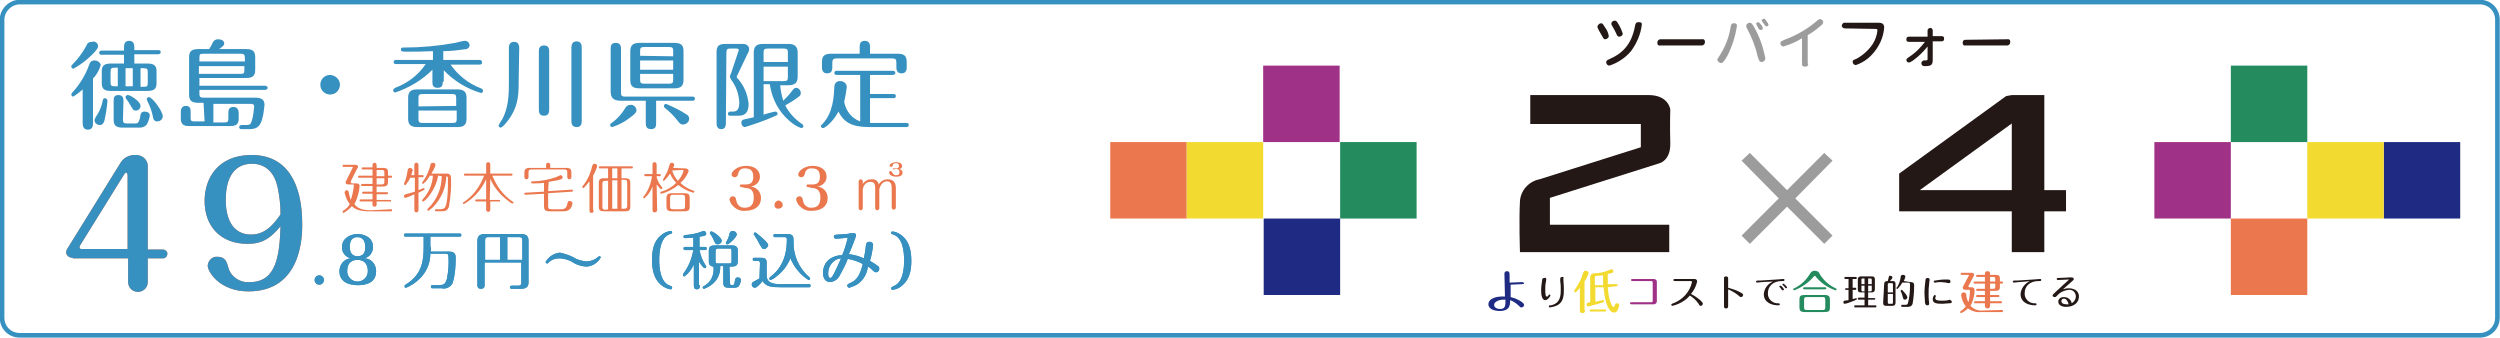 <?xml version="1.0" encoding="UTF-8"?>
<!-- Generator: Adobe Illustrator 27.5.0, SVG Export Plug-In . SVG Version: 6.00 Build 0)  -->
<svg xmlns="http://www.w3.org/2000/svg" xmlns:xlink="http://www.w3.org/1999/xlink" version="1.1" id="レイヤー_1" x="0px" y="0px" viewBox="0 0 483.9 65.4" style="enable-background:new 0 0 483.9 65.4;" xml:space="preserve">
<style type="text/css">
	.st0{fill:none;stroke:#3690C0;stroke-width:0.898;stroke-miterlimit:10;}
	.st1{fill:#231815;}
	.st2{fill:#EA774E;}
	.st3{fill:#F2DA30;}
	.st4{fill:#238B5D;}
	.st5{fill:#1F2B83;}
	.st6{fill:#9F3287;}
	.st7{fill:#9C9C9D;}
	.st8{fill:#3690C0;}
</style>
<g id="レイヤー_2_00000019640578993185254780000010342934080937212835_">
	<g id="レイヤー_1-2">
		<g>
			<path class="st0" d="M3.8,0.4h476.2c1.9,0,3.4,1.5,3.4,3.4v57.7c0,1.9-1.5,3.4-3.4,3.4H3.8c-1.9,0-3.4-1.5-3.4-3.4V3.8     C0.4,2,2,0.4,3.8,0.4z"></path>
			<g>
				<g>
					<path class="st1" d="M296.2,18.4V24h21.4v4.5L298,34.7c-2.1,0.4-3.7,2.2-3.8,4.3c-0.2,3.7,0,9.8,0,9.8h28.9v-5.3H300v-5.2       l21.2-6.7c0,0,2.2-0.5,2.1-3.9s0-6.5,0-6.5s-0.3-2.8-4.2-2.8H296.2z"></path>
					<path class="st1" d="M399.9,36.8h-4.2V18.4h-6.3l-1.1,0.2l-20.7,15v7.3h21.8v7.9h6.3v-7.9h4.2V36.8z M371.6,36.8l17.8-12.9       v12.9H371.6z"></path>
					<g>
						<rect x="214.9" y="27.5" class="st2" width="14.8" height="14.8"></rect>
						<rect x="229.7" y="27.5" class="st3" width="14.8" height="14.8"></rect>
						<rect x="259.4" y="27.5" class="st4" width="14.8" height="14.8"></rect>
						<rect x="244.6" y="42.3" class="st5" width="14.8" height="14.8"></rect>
						<rect x="244.5" y="12.7" class="st6" width="14.8" height="14.8"></rect>
					</g>
					<g>
						<rect x="461.4" y="27.5" class="st5" width="14.8" height="14.8"></rect>
						<rect x="446.6" y="27.5" class="st3" width="14.8" height="14.8"></rect>
						<rect x="417" y="27.5" class="st6" width="14.8" height="14.8"></rect>
						<rect x="431.8" y="42.3" class="st2" width="14.8" height="14.8"></rect>
						<rect x="431.8" y="12.7" class="st4" width="14.8" height="14.8"></rect>
					</g>
					<g>
						<path class="st1" d="M309.9,4.5c0.3,0,0.4,0.2,0.7,0.7c0.4,0.5,0.7,1.1,0.8,1.8c0,0.3-0.4,0.6-0.7,0.6s-0.3-0.1-0.7-0.8        c-0.2-0.4-0.5-0.8-0.7-1.3c-0.1-0.1-0.1-0.3-0.1-0.4C309.3,4.8,309.6,4.5,309.9,4.5z M317.8,4.7c-0.2,1.9-1,3.7-2.1,5.2        c-1.1,1.3-2.6,2.3-4.2,2.8c-0.3,0-0.6-0.3-0.6-0.6c0,0,0,0,0,0c0-0.4,0.1-0.4,0.9-0.8c3.7-1.6,4.4-4.8,4.7-6.4        c0.1-0.4,0.2-0.6,0.6-0.6S317.8,4.3,317.8,4.7z M312.6,4c0.3,0,0.4,0.2,0.8,0.9c0.3,0.5,0.5,1,0.7,1.6c0,0.4-0.4,0.6-0.7,0.6        s-0.4-0.2-0.6-0.7c-0.2-0.4-0.5-1-0.7-1.3c-0.1-0.2-0.2-0.3-0.2-0.5C311.9,4.2,312.2,4,312.6,4z"></path>
						<path class="st1" d="M329.4,7.6c0.3-0.1,0.6,0.1,0.6,0.4c0,0.1,0,0.1,0,0.2c0,0.3-0.2,0.5-0.5,0.6c0,0-0.1,0-0.1,0h-8        c-0.3,0.1-0.6-0.1-0.6-0.4c0-0.1,0-0.1,0-0.2c0-0.3,0.2-0.5,0.5-0.6c0.1,0,0.1,0,0.2,0L329.4,7.6z"></path>
						<path class="st7" d="M336.2,5c-0.3,2-0.9,3.9-1.8,5.7c-0.7,1.3-1,1.5-1.3,1.5c-0.3,0-0.6-0.3-0.7-0.6c0-0.2,0.1-0.3,0.3-0.6        c1.2-1.8,2-3.8,2.3-5.9c0.1-0.4,0.2-0.6,0.6-0.6S336.2,4.6,336.2,5z M339.5,5.2c1.1,1.9,1.8,4,2.2,6.1c0,0.4-0.3,0.6-0.6,0.7        c0,0-0.1,0-0.1,0c-0.5,0-0.5-0.3-0.8-1.1c-0.4-1.9-1.2-3.8-2.1-5.5C338,5.3,338,5.1,338,5c0-0.3,0.3-0.6,0.7-0.6        C339,4.4,339.2,4.7,339.5,5.2L339.5,5.2z M340.3,4.3c0.2,0,0.2,0.1,0.5,0.4s0.4,0.6,0.4,0.8c0,0.2-0.2,0.3-0.4,0.3        c-0.2,0-0.2,0-0.5-0.4L340,4.8c0-0.1-0.1-0.1-0.1-0.2C340,4.4,340.1,4.3,340.3,4.3L340.3,4.3z M341.4,3.6        c0.2,0,0.4,0.3,0.6,0.6s0.3,0.4,0.3,0.6s-0.2,0.3-0.4,0.3s-0.2-0.1-0.5-0.5c0-0.1-0.2-0.3-0.3-0.4c0-0.1-0.1-0.1-0.1-0.2        C341,3.8,341.2,3.7,341.4,3.6L341.4,3.6z"></path>
						<path class="st7" d="M350,12.3c0,0.2,0,0.6-0.6,0.6s-0.6-0.3-0.6-0.6V7.4c-1.1,0.7-2.3,1.2-3.6,1.6c-0.3,0-0.6-0.3-0.6-0.6        c0-0.4,0.2-0.4,0.8-0.7c2.2-0.8,4.3-2,6.1-3.5c0.4-0.4,0.6-0.5,0.8-0.5c0.3,0,0.6,0.3,0.6,0.6c0,0.2-0.1,0.4-0.5,0.7        c-0.8,0.7-1.6,1.3-2.5,1.8V12.3z"></path>
						<path class="st1" d="M357.1,5.5c-0.3,0-0.5-0.2-0.6-0.4c0,0,0-0.1,0-0.1c0-0.3,0.2-0.5,0.4-0.6c0.1,0,0.1,0,0.2,0h6.5        c0.5,0,1.1,0.1,1.1,0.9c-0.1,1.9-1,3.8-2.3,5.2c-0.9,1-2,1.7-3.2,2.1c-0.3,0-0.6-0.3-0.6-0.6c0-0.3,0.1-0.4,0.7-0.6        c1.3-0.7,2.4-1.7,3.2-2.9c0.5-0.8,0.8-1.7,0.9-2.6c0-0.3-0.2-0.3-0.4-0.3L357.1,5.5z"></path>
						<path class="st1" d="M369.5,8.1c-0.3,0-0.5-0.1-0.5-0.4c0,0,0-0.1,0-0.1c0-0.4,0.2-0.5,0.5-0.5h3.6V5.8        c0.1-0.3,0.4-0.4,0.6-0.4c0.2,0,0.3,0.2,0.4,0.4V7h1.7c0.3,0,0.5,0.1,0.5,0.4c0,0,0,0.1,0,0.1c0,0.4-0.2,0.5-0.5,0.5h-1.7v3.5        c0,1-0.2,1.3-1.5,1.3c-0.2,0-0.7,0-0.7-0.6c0-0.2,0.2-0.4,0.4-0.5c0,0,0,0,0.1,0c0.6,0,0.7,0,0.7-0.3V9        c-0.8,1-1.7,1.9-2.8,2.7c-0.5,0.3-0.6,0.4-0.8,0.4c-0.3,0-0.5-0.2-0.5-0.5c0-0.2,0.1-0.3,1-0.9c1-0.7,1.8-1.6,2.6-2.6        L369.5,8.1z"></path>
						<path class="st1" d="M388.5,7.6c0.3-0.1,0.6,0.1,0.6,0.4c0,0,0,0.1,0,0.2c0,0.3-0.2,0.5-0.5,0.6c0,0-0.1,0-0.1,0h-8        c-0.3,0.1-0.6-0.1-0.6-0.4c0,0,0-0.1,0-0.1c0-0.6,0.4-0.6,0.6-0.6L388.5,7.6z"></path>
					</g>
					<polygon class="st7" points="354.7,31.1 353.1,29.6 345.9,36.8 338.7,29.6 337.1,31.1 344.3,38.4 337.1,45.6 338.7,47.2        345.9,40 353.1,47.2 354.7,45.6 347.5,38.4      "></polygon>
				</g>
				<g>
					<path class="st5" d="M294.7,54.6c0.1,0,0.2,0.1,0.3,0.2c0,0,0,0,0,0c0,0.2-0.2,0.2-0.4,0.2l-2.2,0.1c0,0.4,0,2.1,0,2.4       c0.8,0.2,1.5,0.5,2.1,0.9c0.5,0.4,0.5,0.5,0.5,0.6c0,0.3-0.2,0.5-0.5,0.5c-0.2,0-0.2,0-0.5-0.3c-0.5-0.5-1.1-0.9-1.7-1.1       c0,0.3,0,0.7-0.1,1c-0.2,1-1.4,1.1-1.9,1.1c-0.9,0-2.2-0.3-2.2-1.3c0-1.2,1.7-1.6,3.2-1.5c0-0.7-0.1-3.7-0.1-4.3       c0-0.3,0-0.6,0.5-0.6s0.5,0.3,0.5,1s0,0.7,0,1.2C292.7,54.7,294.4,54.6,294.7,54.6z M291,58c-1,0-1.8,0.5-1.8,1       s0.5,0.8,1.2,0.8c1,0,1-0.7,1-1.8H291z"></path>
					<path class="st1" d="M299.3,54.1c0,0-0.1,0.5-0.1,0.6c-0.1,0.4-0.1,0.9-0.1,1.3c0,0.4,0,0.8,0.1,1.2c0,0.1,0.1,0.2,0.2,0.2       s0.2,0,0.3-0.2s0.2-0.2,0.2-0.2c0.1,0,0.2,0.1,0.2,0.2c0,0.1-0.5,0.9-1,0.9c-0.7,0-0.8-1.2-0.8-1.9c0-0.7,0.1-1.3,0.2-2       c0-0.3,0.2-0.4,0.4-0.4C299.1,53.7,299.3,53.8,299.3,54.1C299.3,54,299.3,54,299.3,54.1z M302.6,54c0,0.6,0.1,1,0.1,1.9       c0,1.1,0,2.4-1.1,3.1c-0.5,0.3-1,0.4-1.6,0.5c-0.1,0-0.2,0-0.2-0.2s0.1-0.2,0.4-0.2c1.8-0.4,1.9-1.8,1.9-3c0-0.7,0-1.1-0.1-1.6       c0-0.1,0-0.4,0-0.5s0-0.4,0.4-0.4S302.6,53.8,302.6,54z"></path>
					<path class="st3" d="M306.8,60c0,0.2,0,0.6-0.5,0.6s-0.5-0.4-0.5-0.6v-4.3c-0.2,0.2-0.7,0.9-0.9,0.9c-0.1,0-0.2-0.1-0.2-0.2       c0-0.1,0-0.1,0.1-0.3c0.7-1,1.3-2.1,1.6-3.2c0.1-0.3,0.2-0.5,0.5-0.5c0.3,0,0.6,0.2,0.6,0.5c-0.2,0.6-0.5,1.1-0.8,1.6V60z        M311.2,55.6c0.2,2.9,0.9,3.8,1.1,3.8s0.2-0.2,0.3-0.4s0.1-0.3,0.4-0.3c0.2,0,0.4,0.1,0.4,0.3c0,0.3-0.1,0.5-0.2,0.8       c-0.2,0.6-0.5,0.7-0.8,0.7c-1,0-1.8-2-2-4.9h-1.6v2.8c0.1,0,0.6-0.1,0.9-0.2c0.1,0,0.5-0.1,0.6-0.1c0.1,0,0.2,0.1,0.2,0.2       c0,0,0,0,0,0c0,0.2-0.1,0.2-0.8,0.4c-0.4,0.1-2.1,0.6-2.3,0.6c-0.2,0-0.3-0.2-0.3-0.4c0,0,0,0,0,0c0-0.3,0.2-0.3,0.7-0.4v-4.8       c0-0.5,0.2-0.7,0.7-0.8c1,0,2-0.2,2.9-0.6c0.2-0.1,0.3-0.1,0.5-0.2c0.2,0,0.4,0.2,0.4,0.4c0,0.2-0.1,0.4-1.1,0.5v1.3       c0,0.2,0,0.6,0,0.7h1.7c0.1,0,0.2,0,0.2,0.2s-0.2,0.2-0.2,0.2L311.2,55.6z M310.7,59.9c0.1,0,0.2,0,0.2,0.2s-0.2,0.2-0.2,0.2       h-2.8c-0.1,0-0.2,0-0.2-0.2s0.2-0.2,0.2-0.2L310.7,59.9z M308.7,55.2h1.6c0-0.1,0-0.2,0-0.4c0-0.8,0-1,0-1.5       c-0.2,0-1.3,0.1-1.4,0.1s-0.2,0.2-0.2,0.3L308.7,55.2z"></path>
					<path class="st6" d="M320.1,54c0.3,0,0.6,0.2,0.6,0.5c0,0,0,0,0,0.1v3.7c0,0.3-0.2,0.6-0.6,0.6c0,0,0,0-0.1,0h-4.2       c-0.1,0-0.3,0-0.3-0.2s0.2-0.2,0.3-0.2h3.8c0.2,0,0.3-0.1,0.3-0.3c0,0,0,0,0,0v-3.5c0-0.2-0.1-0.3-0.3-0.3c0,0,0,0,0,0H316       c-0.1,0-0.3,0-0.3-0.2s0.2-0.2,0.3-0.2L320.1,54z"></path>
					<path class="st1" d="M324.2,54.4c-0.1,0-0.3,0-0.3-0.2s0.2-0.2,0.3-0.2h3.8c0.3,0,0.5,0.2,0.5,0.5c0,0,0,0,0,0       c-0.2,0.9-0.6,1.7-1.2,2.4c0.6,0.3,1.2,0.7,1.8,1.2c0.4,0.4,0.5,0.5,0.5,0.7c0,0.2-0.2,0.4-0.4,0.4c-0.2,0-0.2,0-0.5-0.5       c-0.4-0.6-1-1.1-1.6-1.5c-0.6,0.7-1.3,1.2-2.2,1.6c-0.4,0.2-0.8,0.3-1.2,0.4c-0.1,0-0.2-0.1-0.2-0.2c0-0.1,0-0.2,0.4-0.3       c1.8-0.7,3.2-2.2,3.6-4.1c0-0.1-0.1-0.2-0.2-0.2c0,0,0,0,0,0L324.2,54.4z"></path>
					<path class="st1" d="M334.5,59.2c0,0.2,0,0.5-0.4,0.5s-0.4-0.3-0.4-0.4v-5.4c0-0.2,0-0.4,0.4-0.4s0.4,0.3,0.4,0.4v1.8       c0.7,0.2,1.4,0.4,2,0.7c0.8,0.4,0.9,0.5,0.9,0.7c0,0.2-0.2,0.4-0.4,0.4c-0.2,0-0.3-0.1-0.5-0.3c-0.6-0.5-1.3-0.9-2-1.2       L334.5,59.2z"></path>
					<path class="st1" d="M341.1,54.6l-1,0.1c-0.1,0-0.2-0.1-0.2-0.2l0,0c0-0.2,0.1-0.2,0.9-0.2l3.1-0.2l1.3-0.1       c0.1,0,0.2,0,0.2,0.2s-0.1,0.2-0.5,0.2c-1.8,0-2.7,1.1-2.7,2.3c-0.1,1,0.7,1.9,1.7,2c0.1,0,0.2,0,0.3,0c0.1,0,0.3,0,0.3,0.2       s-0.2,0.2-0.3,0.2c-1.2,0-2.8-0.5-2.8-2.2c0.1-1.1,0.8-2,1.8-2.4C342.7,54.5,341.2,54.6,341.1,54.6z M345.3,56       c0,0.1-0.1,0.2-0.2,0.2c-0.1,0-0.1,0-0.3-0.2c-0.1-0.2-0.2-0.3-0.3-0.4c0,0-0.1-0.1-0.1-0.1c0-0.1,0.1-0.2,0.2-0.2       c0,0,0,0,0.1,0C344.8,55.3,345.3,55.9,345.3,56z M345.9,55.6c0,0.1-0.1,0.2-0.2,0.2c0,0,0,0,0,0c-0.1,0-0.1,0-0.3-0.3       c-0.1-0.1-0.2-0.2-0.3-0.3c0,0-0.1-0.1-0.1-0.1c0-0.1,0.1-0.2,0.2-0.2c0,0,0,0,0,0C345.4,55,345.9,55.5,345.9,55.6L345.9,55.6z       "></path>
					<path class="st4" d="M352.2,53c0.7,1.2,1.8,2.2,3.1,2.8c0,0,0.2,0.1,0.2,0.2c0,0.1-0.1,0.2-0.2,0.2c0,0,0,0,0,0       c-1.5-0.5-2.8-1.4-3.8-2.6c-0.1-0.1-0.1-0.2-0.2-0.2s-0.1,0-0.2,0.1c-1,1.2-2.3,2.1-3.8,2.7c-0.1,0-0.2-0.1-0.2-0.2       c0-0.1,0.1-0.2,0.2-0.2c1.3-0.6,2.4-1.7,3.1-2.9c0.2-0.3,0.5-0.5,0.8-0.5C351.7,52.4,352.1,52.6,352.2,53z M354.2,59.5       c0,0.7-0.2,0.9-1,0.9h-3.9c-0.8,0-1-0.3-1-0.9v-1.5c0-0.7,0.2-0.9,1-0.9h3.9c0.8,0,1,0.3,1,0.9V59.5z M353.2,55.6       c0.1,0,0.3,0,0.3,0.2s-0.2,0.2-0.3,0.2h-3.9c-0.1,0-0.3,0-0.3-0.2s0.2-0.2,0.3-0.2H353.2z M353.3,58c0-0.4-0.1-0.5-0.5-0.5       h-3.1c-0.4,0-0.5,0.1-0.5,0.5v1.5c0,0.4,0.1,0.5,0.5,0.5h3.1c0.4,0,0.5-0.1,0.5-0.5V58z"></path>
					<path class="st1" d="M358.6,55.7h0.5c0.1,0,0.2,0,0.2,0.2s-0.1,0.2-0.2,0.2h-0.5v1.8c0.2-0.1,0.5-0.1,0.7-0.2       c0.1,0,0.1,0.1,0.1,0.2c0,0.1-0.1,0.1-0.5,0.3c-0.6,0.2-1.2,0.5-1.8,0.6c-0.2,0-0.3-0.1-0.3-0.3c0-0.1,0.1-0.3,0.2-0.3       c0.1,0,0.6-0.1,0.8-0.1v-2h-0.5c-0.1,0-0.2-0.1-0.2-0.1c0,0,0,0,0,0c0-0.1,0.1-0.2,0.2-0.2h0.5V54h-0.6c-0.1,0-0.2,0-0.2-0.2       s0.1-0.2,0.2-0.2h2c0.1,0,0.2,0,0.2,0.2s-0.1,0.2-0.2,0.2h-0.6L358.6,55.7z M361.6,57.7h1.2c0.1,0,0.2,0.1,0.2,0.1c0,0,0,0,0,0       c0,0.1-0.1,0.2-0.2,0.2h-1.2v1.1h1.4c0.1,0,0.2,0,0.2,0.2s-0.1,0.2-0.2,0.2h-3.9c-0.1,0-0.2,0-0.2-0.2s0.1-0.2,0.2-0.2h1.8V58       h-1.1c-0.1,0-0.2,0-0.2-0.2c0-0.1,0.1-0.2,0.2-0.2c0,0,0,0,0,0h1.1v-1h-0.7c-0.5,0-0.6-0.2-0.6-0.6v-1.9c0-0.4,0.2-0.6,0.6-0.6       h2.1c0.5,0,0.6,0.2,0.6,0.6v1.9c0,0.4-0.2,0.6-0.6,0.6h-0.7L361.6,57.7z M360.9,53.9h-0.3c-0.3,0-0.3,0.1-0.3,0.3V55h0.6       L360.9,53.9z M360.9,55.3h-0.6v0.8c0,0.2,0,0.3,0.3,0.3h0.3L360.9,55.3z M361.6,55h0.7v-0.8c0-0.2,0-0.3-0.3-0.3h-0.4L361.6,55       z M361.6,56.4h0.4c0.3,0,0.3-0.1,0.3-0.3v-0.8h-0.7L361.6,56.4z"></path>
					<path class="st1" d="M364.7,55c0-0.5,0.3-0.6,0.7-0.6c0-0.1,0.2-0.7,0.2-0.8c0-0.2,0.2-0.3,0.3-0.2c0.2,0,0.4,0.1,0.4,0.3       s-0.3,0.5-0.5,0.7h0.5c0.4,0,0.6,0.1,0.6,0.6v3.6c0,0.4-0.2,0.6-0.6,0.6h-1.1c-0.5,0-0.7-0.1-0.7-0.6L364.7,55z M365.4,56.6h1       v-1.5c0-0.2,0-0.3-0.3-0.3h-0.4c-0.3,0-0.3,0.1-0.3,0.3L365.4,56.6z M366.4,56.9h-1v1.6c0,0.3,0.1,0.3,0.3,0.3h0.4       c0.3,0,0.3,0,0.3-0.3L366.4,56.9z M369.8,54.6c0.7,0,0.7,0.4,0.7,0.7c0,1.2-0.1,2.4-0.3,3.5c-0.2,0.6-0.7,0.6-1.1,0.6h-0.9       c-0.1,0-0.2,0-0.2-0.2s0.1-0.2,0.2-0.2h0.5c0.3,0,0.5,0,0.6-0.3c0.3-1.1,0.4-2.3,0.4-3.4c0-0.4,0-0.6-0.3-0.6h-1.2       c-0.2,0.4-0.5,0.8-0.8,1.1c0,0.1-0.1,0.1-0.2,0.1c-0.1,0-0.2-0.1-0.1-0.2c0-0.1,0-0.1,0.1-0.1c0.4-0.6,0.6-1.3,0.7-2       c0-0.2,0.1-0.4,0.4-0.4s0.5,0.1,0.5,0.4c-0.1,0.3-0.2,0.6-0.3,0.8L369.8,54.6z M368.7,58c-0.3,0-0.3-0.2-0.4-0.5       c-0.1-0.4-0.2-0.8-0.4-1.1c0,0,0-0.1,0-0.1c0-0.1,0.1-0.2,0.2-0.2c0.1,0,0.4,0.4,0.5,0.5c0.3,0.3,0.5,0.6,0.6,1       C369.1,57.8,369,58,368.7,58C368.7,58,368.7,58,368.7,58z"></path>
					<path class="st1" d="M372.6,58.6c0-0.5-0.1-1.4-0.1-1.8c0-0.9,0.1-1.8,0.2-2.6c0-0.2,0.1-0.4,0.4-0.4c0.2,0,0.4,0.1,0.4,0.3       c0,0,0,0,0,0c0,0.1-0.1,0.7-0.1,0.8c-0.1,0.7-0.1,1.3-0.1,2c0,0.4,0,1.2,0.1,1.6c0,0.2,0,0.3,0,0.3c0,0.2-0.1,0.3-0.3,0.3       c0,0,0,0,0,0C372.7,59.1,372.7,58.9,372.6,58.6z M377.8,58.4c0,0.3-0.3,0.3-0.5,0.3c-0.4,0-0.9,0.1-1.3,0.1       c-1.2,0-1.9-0.1-1.9-0.9c0-0.3,0.2-0.8,0.4-0.8c0.1,0,0.2,0.1,0.2,0.2c0,0.1,0,0.2-0.1,0.2c0,0.1,0,0.2,0,0.2       c0,0.2,0,0.5,1.2,0.5c0.4,0,0.9,0,1.3-0.1l0.3-0.1C377.7,58.2,377.8,58.3,377.8,58.4z M377.2,54.8c-0.2,0-0.3,0-0.5-0.1       c-0.3,0-0.7-0.1-1-0.1c-0.3,0-0.7,0-1,0.1h-0.2c-0.1,0-0.2-0.1-0.2-0.2c0-0.2,0.1-0.2,0.3-0.2c0.6-0.1,1.2-0.2,1.9-0.2       c0.8,0,1,0,1,0.3C377.6,54.6,377.5,54.8,377.2,54.8C377.3,54.8,377.2,54.8,377.2,54.8z"></path>
					<path class="st2" d="M387.5,60c0.1,0,0.2,0,0.2,0.2s-0.2,0.2-0.2,0.2h-4.1c-0.9,0.1-1.8-0.2-2.5-0.7c-0.4,0.4-0.8,0.7-1.3,0.9       c-0.1,0-0.2-0.1-0.2-0.2c0-0.1,0.1-0.2,0.1-0.2c0.4-0.2,0.7-0.5,1-0.9c-0.5-0.6-0.8-1.4-0.9-2.2c0-0.3,0.2-0.5,0.5-0.5       c0.3,0,0.5,0.2,0.5,0.5c0,0.5,0.2,1,0.4,1.4c0.2-0.7,0.3-1.5,0.3-2.2c0-0.2-0.1-0.2-0.2-0.2h-0.7c-0.4,0-0.5-0.3-0.5-0.4       s0-0.1,0.1-0.3l1-1.9c0-0.1,0.1-0.1,0.1-0.2s-0.1-0.1-0.2-0.1h-1.2c-0.1,0-0.2,0-0.2-0.2s0.2-0.2,0.2-0.2h1.9       c0.3,0,0.5,0.1,0.5,0.4c0,0.1,0,0.1-0.1,0.3l-1,1.9c0,0.1,0,0.1,0,0.1s0.1,0.1,0.2,0.1h0.4c0.4,0,0.6,0.2,0.6,0.6       c0,1-0.3,2.1-0.8,3c0.6,0.6,1.4,1,2.3,0.9L387.5,60z M385.2,57.1h1.6c0.1,0,0.2,0.1,0.2,0.2c0,0,0,0,0,0c0,0.2-0.2,0.2-0.2,0.2       h-1.6v0.8h2.1c0.1,0,0.2,0,0.2,0.2s-0.2,0.2-0.2,0.2h-2.1v0.5c0,0.2-0.1,0.5-0.5,0.5s-0.5-0.3-0.5-0.5v-0.5h-1.9       c-0.1,0-0.2,0-0.2-0.2s0.2-0.2,0.2-0.2h1.9v-0.8h-1.5c-0.1,0-0.2,0-0.2-0.2c0-0.1,0.1-0.2,0.2-0.2c0,0,0,0,0,0h1.5v-0.8h-1.5       c-0.1,0-0.2-0.1-0.2-0.2c0,0,0,0,0,0c0-0.2,0.2-0.2,0.2-0.2h1.5v-1h-2c-0.1,0-0.2,0-0.2-0.2s0.2-0.2,0.2-0.2h2v-0.9h-1.5       c-0.1,0-0.2,0-0.2-0.2s0.2-0.2,0.2-0.2h1.5v-0.2c0-0.2,0-0.5,0.5-0.5s0.5,0.3,0.5,0.5v0.2h1.1c0.6,0,0.8,0.2,0.8,0.7v0.6h0.4       c0.1,0,0.2,0,0.2,0.2s-0.2,0.2-0.2,0.2h-0.4v0.7c0,0.5-0.3,0.7-0.8,0.7h-1.1V57.1z M385.2,54.5h1v-0.5c0-0.3-0.1-0.4-0.4-0.4       h-0.6L385.2,54.5z M385.2,55.9h0.6c0.3,0,0.4-0.1,0.4-0.4v-0.6h-1L385.2,55.9z"></path>
					<path class="st1" d="M390.8,54.6l-1,0.1c-0.1,0-0.2-0.1-0.2-0.2c0,0,0,0,0,0c0-0.2,0.1-0.2,0.9-0.2l3.1-0.2l1.3-0.1       c0.1,0,0.2,0,0.2,0.2s-0.1,0.2-0.5,0.2c-1.8,0-2.7,1.1-2.7,2.3c-0.1,1,0.7,1.9,1.7,2c0.1,0,0.2,0,0.3,0c0.1,0,0.3,0,0.3,0.2       s-0.2,0.2-0.3,0.2c-1.2,0-2.8-0.5-2.8-2.2c0.1-1.1,0.8-2,1.8-2.5C392.4,54.5,390.9,54.6,390.8,54.6z"></path>
					<path class="st1" d="M398.3,54.2c-0.1,0-0.2-0.1-0.2-0.2c0,0,0,0,0,0c0-0.2,0.2-0.2,0.3-0.2c0.9,0,1.9-0.1,2-0.1h0.6       c0.2,0,0.4,0.1,0.4,0.3s-0.1,0.2-0.4,0.5c-0.6,0.5-1.1,1-1.7,1.5c0.3-0.1,0.7-0.2,1.1-0.2c0.8,0,2,0.3,2,1.6c0,1.1-0.9,2-2.5,2       c-0.9,0-1.5-0.4-1.5-1s0.5-0.9,1.1-0.9c0.7,0,1.4,0.5,1.5,1.2c0.5-0.3,0.8-0.8,0.8-1.3c0-0.7-0.5-1.3-1.2-1.3       c-0.1,0-0.1,0-0.2,0c-0.9,0.1-1.7,0.5-2.2,1.1c-0.3,0.3-0.3,0.3-0.5,0.3c-0.2,0-0.4-0.1-0.4-0.3c0,0,0,0,0,0       c0-0.2,0.1-0.2,0.7-0.8s2.1-1.9,2.5-2.3C400.1,54.1,398.6,54.2,398.3,54.2z M399.5,57.8c-0.3,0-0.5,0.2-0.5,0.5       c0,0.6,0.9,0.6,1,0.6c0.1,0,0.2,0,0.4,0C400.2,58.1,399.8,57.8,399.5,57.8z"></path>
				</g>
			</g>
			<g>
				<path class="st8" d="M16,17.3c-0.5,0.5-1.2,1-1.8,1.4c-0.2,0-0.4-0.2-0.4-0.4c0-0.1,0.1-0.3,0.2-0.4c1.4-1.5,2.5-3.3,3.2-5.2      c0.2-0.6,0.4-1,1.1-1c0.6,0,1.1,0.4,1.2,0.9c-0.3,1-0.8,1.9-1.5,2.6v8.7c0,0.3,0,1.2-1,1.2S16,24.1,16,23.8V17.3z M19,8.9      c0,0.5-0.6,1.1-1.3,1.8c-1,1-2.2,1.9-3.5,2.6c-0.2,0-0.4-0.2-0.4-0.4c0,0,0,0,0,0c0-0.2,0-0.2,0.3-0.5c1.1-1.1,2-2.4,2.7-3.7      c0.1-0.4,0.5-0.6,1-0.6C18.4,7.9,18.9,8.3,19,8.9z M20.8,19.5c-0.1,1.3-0.3,2.6-0.6,3.9c-0.1,0.3-0.3,0.8-0.9,0.8      c-0.5,0-1-0.4-1-0.9c0-0.3,0.1-0.4,0.4-0.9c0.6-0.9,1-1.9,1.2-3c0-0.2,0.2-0.4,0.4-0.4c0.2,0,0.4,0.2,0.5,0.4      C20.8,19.4,20.8,19.4,20.8,19.5L20.8,19.5z M26,12.3h2.6c1.4,0,1.7,0.6,1.7,1.5v2.3c0,1-0.4,1.5-1.7,1.5h-7.2      c-1.4,0-1.7-0.6-1.7-1.5v-2.3c0-1,0.4-1.5,1.7-1.5H24v-1.7h-4.3c-0.2,0-0.5,0-0.5-0.4s0.4-0.4,0.5-0.4H24V9.1      c0-0.6,0.2-1.2,1-1.2s1,0.6,1,1.2v0.6h4.6c0.2,0,0.5,0,0.5,0.4s-0.4,0.4-0.5,0.4H26V12.3z M22.8,13.1h-0.6      c-0.6,0-0.8,0.1-0.8,0.8v2c0,0.6,0.1,0.8,0.8,0.8h0.6V13.1z M23.8,23.1c0,0.6,0.1,0.8,0.8,0.8h1.7c0.5,0,0.7-0.6,0.8-1.1      c0.1-0.8,0.2-1.2,0.9-1.2c0.1,0,1,0,1,0.8c-0.1,0.6-0.3,1.2-0.6,1.7c-0.3,0.4-0.8,0.6-1.3,0.6h-3.4c-1.3,0-1.7-0.5-1.7-1.5v-3.7      c0-0.6,0.1-1.1,0.9-1.1s1,0.5,1,1.1L23.8,23.1z M25.7,13.2h-1.4v3.5h1.4L25.7,13.2z M27.2,20.5c0,0.5-0.4,0.9-0.9,0.9      c-0.5,0-0.5-0.1-1.1-1.1c-0.2-0.4-0.5-0.8-0.8-1.2c-0.1-0.1-0.1-0.2-0.1-0.3c0-0.2,0.2-0.4,0.4-0.4      C25.1,18.3,27.2,19.6,27.2,20.5L27.2,20.5z M27.2,16.8h0.6c0.7,0,0.8-0.1,0.8-0.8v-2c0-0.6-0.1-0.8-0.8-0.8h-0.6V16.8z       M31.5,22.5c0,0.6-0.5,1-1.1,1c-0.6,0-0.8-0.6-0.8-0.9c-0.2-1.1-0.6-2.1-1.1-3.1c0-0.1-0.1-0.2-0.1-0.3c0-0.2,0.2-0.4,0.4-0.4      c0,0,0,0,0,0C29.4,18.7,31.5,21.5,31.5,22.5L31.5,22.5z"></path>
				<path class="st8" d="M39.4,19.9h-1c-1.4,0-1.8-0.5-1.8-1.6v-7.2c0-1.1,0.4-1.6,1.8-1.6h2.1c0.2-0.4,0.5-0.8,0.7-1.3      c0.2-0.4,0.6-0.6,1-0.6c0.5,0,1.2,0.2,1.2,0.8c0,0.4-0.3,0.6-1,1.1h5.2c1.2,0,1.8,0.3,1.8,1.6v2.4c0,1.2-0.5,1.6-1.8,1.6h-9v1.5      h12.7c0.2,0,0.5,0.1,0.5,0.4s-0.3,0.4-0.5,0.4H38.6v0.7c0,0.6,0.1,0.8,0.8,0.8h10c1.2,0,1.8,0.4,1.8,1.4c-0.1,1-0.2,1.9-0.5,2.9      C50.2,24.8,49.4,25,48,25h-1.2c-0.2,0-0.5,0-0.5-0.4c0-0.2,0.2-0.4,0.4-0.4c0,0,0,0,0.1,0h0.8c0.7,0,0.9-0.1,1.1-0.7      c0.3-0.9,0.4-1.9,0.5-2.9c0-0.4-0.3-0.5-0.7-0.5h-7.2v3.6h2.1c0.6,0,0.8-0.1,0.8-0.7v-1.2c0-0.6,0.2-1.1,1-1.1s1,0.7,1,1.1V23      c0,1.1-0.6,1.4-1.6,1.4h-8c-0.7,0-1.6-0.1-1.6-1.4v-1.4c0-0.5,0.2-1.1,1-1.1s0.9,0.6,0.9,1.1v1.2c0,0.6,0.1,0.7,0.8,0.7h1.9      L39.4,19.9z M38.6,11.9h8.8v-0.7c0-0.6-0.2-0.8-0.8-0.8h-7.2c-0.7,0-0.8,0.1-0.8,0.8V11.9z M47.3,12.8h-8.8v1.5h8      c0.7,0,0.8-0.1,0.8-0.8V12.8z"></path>
				<path class="st8" d="M65.8,16.4c0,1-0.8,1.9-1.9,1.9c-1,0-1.9-0.8-1.9-1.9c0-1,0.8-1.9,1.9-1.9c0,0,0,0,0,0      C65,14.6,65.8,15.4,65.8,16.4z"></path>
				<path class="st8" d="M85.7,15.8c0,0.5,0,1.2-1,1.2s-1-0.7-1-1.2v-2.3c-2,2-4.5,3.5-7.2,4.4c-0.2,0-0.4-0.2-0.4-0.4c0,0,0,0,0,0      c0-0.2,0.2-0.4,0.4-0.5c2.4-0.9,4.5-2.5,5.9-4.6h-5.7c-0.2,0-0.5,0-0.5-0.4s0.4-0.4,0.5-0.4h7.1V9.9c-2,0.1-3.4,0.1-4.9,0.1      c-1,0-1.3,0-1.3-0.4s0.2-0.4,0.6-0.4c3.3,0,6.6-0.3,9.9-0.9c0.3-0.1,1.6-0.4,1.9-0.4c0.5,0,0.9,0.4,0.9,0.9      c0,0.3-0.3,0.6-0.6,0.7c-1.5,0.2-3,0.4-4.5,0.4v1.7h7c0.2,0,0.5,0.1,0.5,0.4c0,0,0,0,0,0.1c0,0.4-0.3,0.4-0.5,0.4h-5.6      c1.5,2.1,3.5,3.7,5.9,4.6c0.2,0.1,0.4,0.2,0.4,0.5c0,0.2-0.2,0.4-0.4,0.4c-2.7-0.8-5.2-2.3-7.2-4.4V15.8z M90.3,23      c0,1.3-0.7,1.6-1.8,1.6h-7.7c-1.3,0-1.8-0.5-1.8-1.6v-4.1c0-1.3,0.7-1.6,1.8-1.6h7.7c1.3,0,1.8,0.5,1.8,1.6V23z M88.3,20.5v-1.5      c0-0.6-0.1-0.8-0.8-0.8h-5.7c-0.7,0-0.8,0.2-0.8,0.8v1.6L88.3,20.5z M81,21.4V23c0,0.6,0.1,0.8,0.8,0.8h5.8      c0.7,0,0.8-0.2,0.8-0.8v-1.6H81z"></path>
				<path class="st8" d="M100.4,15.3c0,2.6,0,4.8-1.5,7.2c-0.5,0.8-1.6,2.2-2,2.2c-0.2,0-0.4-0.2-0.4-0.4c0.2-0.4,0.4-0.8,0.7-1.2      c1.3-2.3,1.3-5.2,1.3-7.3V9.3c0-0.3,0-1.2,1-1.2s1,0.9,1,1.2L100.4,15.3z M106.3,21.1c0,0.5,0,1.3-1,1.3s-1-0.8-1-1.3V10      c0-0.4,0-1.2,1-1.2s1,0.8,1,1.2V21.1z M110.6,9.3c0-0.3,0-1.3,1-1.3s1,0.9,1,1.3v14c0,0.5,0,1.3-1,1.3s-1-0.9-1-1.3V9.3z"></path>
				<path class="st8" d="M123.2,21.3c0,0.4-0.2,0.7-1.3,1.5c-1,0.8-2.2,1.4-3.4,1.8c-0.2,0-0.4-0.2-0.4-0.4c0,0,0,0,0,0      c0-0.2,0.1-0.3,0.3-0.4c1.1-0.8,2-1.8,2.7-3c0.2-0.3,0.5-0.5,0.9-0.5C122.5,20.2,123.1,20.6,123.2,21.3z M127,19.5v4.3      c0,0.5,0,1.2-1,1.2s-1-0.8-1-1.2v-4.3h-4.8c-1.3,0-2-0.4-2-1.8V9.5c0-0.5,0-1.2,1-1.2s1,0.8,1,1.2v8.3c0,0.7,0.1,0.9,0.8,0.9h13      c0.2,0,0.5,0,0.5,0.4s-0.3,0.4-0.5,0.4H127z M132.3,15.5c0,1.2-0.6,1.6-1.8,1.6h-6.7c-1.4,0-1.8-0.5-1.8-1.6V9.9      c0-1.2,0.6-1.6,1.8-1.6h6.7c1.4,0,1.8,0.5,1.8,1.6V15.5z M130.3,10.9V9.9c0-0.6-0.1-0.8-0.8-0.8h-4.8c-0.7,0-0.8,0.2-0.8,0.8      v0.9L130.3,10.9z M123.9,11.7v1.8h6.4v-1.8L123.9,11.7z M123.9,14.3v1.1c0,0.6,0.1,0.8,0.8,0.8h4.8c0.7,0,0.8-0.2,0.8-0.8v-1.1      L123.9,14.3z M132.8,22.1c0.4,0.2,0.6,0.5,0.6,0.9c0,0.6-0.6,1.1-1.2,1.1c-0.5,0-0.7-0.3-1.1-0.8c-0.7-0.9-1.5-1.7-2.4-2.4      c-0.1-0.1-0.2-0.2-0.2-0.4c0-0.2,0.2-0.4,0.4-0.4c0,0,0,0,0,0C130.3,20.7,131.6,21.3,132.8,22.1L132.8,22.1z"></path>
				<path class="st8" d="M140.5,23.8c0,0.3,0,1.2-0.9,1.2s-0.9-0.9-0.9-1.2V10c0-1.1,0.5-1.5,1.7-1.5h3.4c0.7,0,1.2,0.4,1.2,1      c0,0.3-0.1,0.6-0.3,0.9l-2,4.2c-0.1,0.1-0.1,0.2-0.1,0.3c0,0.1,0.1,0.2,0.1,0.2c1.3,1.4,2,3.1,2.2,5c0,1.3-0.4,2.3-1.9,2.3h-1.6      c-0.2,0-0.5,0-0.5-0.4c0-0.2,0.2-0.4,0.4-0.4c0,0,0,0,0.1,0h0.4c0.6,0,1.3-0.1,1.3-1.8c-0.1-1.6-0.6-3.1-1.6-4.4      c-0.2-0.4-0.2-0.4-0.2-0.6c0-0.2,0.1-0.4,0.2-0.6l1.4-4.2c0-0.1,0.1-0.2,0.1-0.3c0-0.2-0.2-0.3-0.4-0.3h-1.2      c-0.6,0-0.8,0.1-0.8,0.8L140.5,23.8z M151,16.4c0.1,1.1,0.3,2.1,0.6,3.1c0.6-0.6,1.2-1.2,1.7-1.9c0.3-0.4,0.5-0.6,0.8-0.6      c0.5,0,0.9,0.5,0.9,1c0,0.2,0,0.5-0.5,0.8c-0.8,0.6-1.6,1.1-2.5,1.6c0.7,1.4,1.8,2.6,3.1,3.5c0.3,0.2,0.4,0.3,0.4,0.5      c0,0.2-0.2,0.4-0.4,0.4c-0.9-0.3-1.6-0.8-2.3-1.4c-2.1-1.8-3.4-4.3-3.8-7.1h-1.2v5.9c0.5-0.2,2.1-0.6,2.3-0.6      c0.2,0,0.4,0.2,0.4,0.4c0,0.3-0.1,0.3-0.8,0.6c-1.8,0.8-3.6,1.4-5.5,2c-0.4,0-0.7-0.4-0.7-0.8c0-0.4,0.1-0.6,0.6-0.7      c0.3-0.1,1.5-0.3,1.8-0.4V10.2c0-1.2,0.5-1.7,1.8-1.7h4.9c1.1,0,1.8,0.4,1.8,1.7v4.6c0,1.2-0.5,1.7-1.8,1.7H151z M152.5,12v-1.8      c0-0.6-0.1-0.8-0.8-0.8h-3.1c-0.7,0-0.8,0.2-0.8,0.8V12H152.5z M147.8,12.9v2.8h3.9c0.7,0,0.8-0.2,0.8-0.8v-2L147.8,12.9z"></path>
				<path class="st8" d="M166.3,14.5H162c-0.2,0-0.5,0-0.5-0.4s0.4-0.4,0.5-0.4h10.8c0.2,0,0.5,0.1,0.5,0.4s-0.3,0.4-0.5,0.4h-4.4      v3.7h4.5c0.2,0,0.5,0,0.5,0.4s-0.4,0.4-0.5,0.4h-4.5v4.8c0.3,0,0.8,0,1.1,0h5.9c0.2,0,0.5,0,0.5,0.4s-0.4,0.4-0.5,0.4h-6.4      c-2.8,0-5.3-0.1-6.7-3c-1.2,2.2-2.7,3.2-3,3.2c-0.2,0-0.4-0.2-0.4-0.4c0,0,0,0,0,0c0-0.2,0.1-0.2,0.3-0.4      c2.1-2.2,2.2-5.4,2.3-7.2c0-0.6,0.4-1.1,1-1.1c0.1,0,0.1,0,0.2,0c0.6,0,1.2,0.5,1.2,1.1c0,0,0,0.1,0,0.1      c-0.1,0.9-0.3,1.9-0.5,2.8c0.3,1.7,1.4,3.2,3.1,3.8V14.5z M166.4,10.4V9.1c0-0.4,0-1.2,1-1.2s1,0.9,1,1.2v1.3h5.3      c1.2,0,1.8,0.3,1.8,1.6v1c0,0.3,0,1.2-1,1.2s-1-0.9-1-1.2v-0.8c0-0.7-0.1-0.9-0.9-0.9H162c-0.7,0-0.9,0.2-0.9,0.9V13      c0,0.4,0,1.2-1,1.2s-1-0.9-1-1.2v-1c0-1.1,0.4-1.6,1.8-1.6L166.4,10.4z"></path>
			</g>
			<g>
				<g>
					<path class="st2" d="M14.1,49.9c-0.8,0-1.3-0.5-1.3-1.1c0-0.2,0.1-0.4,0.2-0.6l10.4-16.8C24,30.5,25,30,26.1,30       c1.2-0.1,2.4,0.7,2.5,2c0,0.2,0,0.3,0,0.5v15.8h2.9c0.5,0,0.9,0.4,0.9,0.8c0,0.5-0.4,0.9-0.8,0.9c0,0,0,0-0.1,0h-2.9v4.6       c0,1.1-0.9,1.9-1.9,1.9c-1.1,0-1.9-0.9-1.9-1.9v-4.6H14.1z M24.7,48.2V33.9c0-0.3-0.2-0.5-0.3-0.5s-0.3,0.2-0.4,0.4l-8.5,13.7       c-0.1,0.1-0.1,0.3-0.1,0.4c0,0.3,0.3,0.3,0.5,0.3H24.7z"></path>
					<path class="st2" d="M47.9,47.2c-5.2,0-8.3-3.4-8.3-8.3c0-4.3,2.5-8.9,9.1-8.9c6.8,0,9.8,5.4,9.8,13.4c0,2.1,0,13-10.4,13       c-5.6,0-7.9-3.8-7.9-5c0.1-1,0.9-1.8,1.9-1.7c0,0,0,0,0,0c1.5,0,1.8,1,2.1,2.1c0.5,1.8,2.3,3,4.2,2.8c5.2,0,5.7-5.4,5.9-10.8       C52,46.6,50.2,47.2,47.9,47.2z M53.7,36.1c-0.5-2.3-2-4.4-4.9-4.4c-5,0-5.1,5.5-5.1,7c0,4.2,1.7,6.7,4.9,6.7       c2.9,0,4.5-2.2,5.7-3.9C54.3,39.7,54.1,37.9,53.7,36.1z"></path>
				</g>
				<g>
					<path class="st8" d="M14.1,49.9c-0.8,0-1.3-0.5-1.3-1.1c0-0.2,0.1-0.4,0.2-0.6l10.4-16.8C24,30.5,25,30,26.1,30       c1.2-0.1,2.4,0.7,2.5,2c0,0.2,0,0.3,0,0.5v15.8h2.9c0.5,0,0.9,0.4,0.9,0.8c0,0.5-0.4,0.9-0.8,0.9c0,0,0,0-0.1,0h-2.9v4.6       c0,1.1-0.9,1.9-1.9,1.9c-1.1,0-1.9-0.9-1.9-1.9v-4.6H14.1z M24.7,48.2V33.9c0-0.3-0.2-0.5-0.3-0.5s-0.3,0.2-0.4,0.4l-8.5,13.7       c-0.1,0.1-0.1,0.3-0.1,0.4c0,0.3,0.3,0.3,0.5,0.3H24.7z"></path>
					<path class="st8" d="M47.9,47.2c-5.2,0-8.3-3.4-8.3-8.3c0-4.3,2.5-8.9,9.1-8.9c6.8,0,9.8,5.4,9.8,13.4c0,2.1,0,13-10.4,13       c-5.6,0-7.9-3.8-7.9-5c0.1-1,0.9-1.8,1.9-1.7c0,0,0,0,0,0c1.5,0,1.8,1,2.1,2.1c0.5,1.8,2.3,3,4.2,2.8c5.2,0,5.7-5.4,5.9-10.8       C52,46.6,50.2,47.2,47.9,47.2z M53.7,36.1c-0.5-2.3-2-4.4-4.9-4.4c-5,0-5.1,5.5-5.1,7c0,4.2,1.7,6.7,4.9,6.7       c2.9,0,4.5-2.2,5.7-3.9C54.3,39.7,54.1,37.9,53.7,36.1z"></path>
				</g>
			</g>
			<g>
				<path class="st2" d="M75.7,40.5c0.1,0,0.2,0,0.2,0.2s-0.2,0.2-0.2,0.2h-4.3c-2.3,0-3-0.7-3.3-1c-0.4,0.5-1,1-1.6,1.3      c-0.1,0-0.2-0.1-0.2-0.2l0,0c0-0.1,0.1-0.1,0.1-0.2c0.5-0.3,1-0.7,1.3-1.3c-0.5-0.6-0.8-1.4-1-2.2c0-0.2,0.2-0.5,0.4-0.5      c0,0,0,0,0,0c0.2,0,0.4,0.2,0.4,0.4c0.1,0.5,0.2,1,0.4,1.5c0.3-0.9,0.5-1.8,0.6-2.8c0-0.2-0.1-0.2-0.2-0.2h-0.8      c-0.2,0-0.6,0-0.6-0.4c0-0.1,0-0.1,0.1-0.3l1.2-2.4c0-0.1,0.1-0.1,0.1-0.2c0-0.1-0.1-0.1-0.2-0.1h-1.6c-0.1,0-0.2,0-0.2-0.2      s0.2-0.2,0.2-0.2h2.2c0.1,0,0.6,0,0.6,0.4c0,0.1-0.1,0.3-0.2,0.4l-1.2,2.4c0,0.1,0,0.1,0,0.2s0.2,0.2,0.2,0.2H69      c0.6,0,0.6,0.4,0.6,0.5c0,0.4-0.1,0.9-0.2,1.3c-0.2,0.8-0.4,1.5-0.8,2.2c0.5,0.7,1.3,1.2,3.2,1.2L75.7,40.5z M72.9,37.2h2      c0.1,0,0.2,0,0.2,0.2s-0.2,0.2-0.2,0.2h-2v1.1h2.6c0.1,0,0.2,0,0.2,0.2S75.6,39,75.5,39h-2.6v0.5c0,0.2,0,0.5-0.4,0.5      s-0.4-0.3-0.4-0.5V39h-2.3c-0.1,0-0.2,0-0.2-0.2s0.2-0.2,0.2-0.2h2.3v-1.1h-1.8c-0.1,0-0.2,0-0.2-0.2c0-0.1,0.1-0.2,0.2-0.2      c0,0,0,0,0,0h1.8v-1.1h-2c-0.1,0-0.2,0-0.2-0.2s0.2-0.2,0.2-0.2h2v-1.2h-2.6c-0.1,0-0.2,0-0.2-0.2c0-0.1,0.1-0.2,0.2-0.2      c0,0,0,0,0,0h2.6v-1.2h-1.9c-0.1,0-0.2,0-0.2-0.2s0.2-0.2,0.2-0.2h1.9V32c0-0.2,0.1-0.5,0.4-0.5s0.4,0.3,0.4,0.5v0.5h1.2      c0.9,0,1,0.3,1,0.9V34h0.6c0.1,0,0.2,0,0.2,0.2s-0.2,0.2-0.2,0.2h-0.6v0.8c0,0.6-0.2,0.9-1,0.9h-1.2L72.9,37.2z M72.9,34.1h1.5      v-0.6c0-0.5-0.1-0.6-0.6-0.6h-0.9V34.1z M72.9,35.7h0.9c0.5,0,0.6-0.1,0.6-0.6v-0.6h-1.5L72.9,35.7z"></path>
				<path class="st2" d="M80.2,33.9V32c0-0.1,0-0.5,0.4-0.5s0.4,0.4,0.4,0.5v1.9h0.8c0.1,0,0.2,0,0.2,0.2s-0.2,0.2-0.2,0.2h-0.8v2.5      c0.2-0.1,1-0.4,1-0.4c0.1,0,0.2,0.1,0.2,0.2l0,0c0,0.1-0.1,0.2-1.2,0.7v3.3c0,0.1,0,0.5-0.4,0.5s-0.4-0.4-0.4-0.5v-3      c-0.6,0.3-1.1,0.5-1.7,0.7c-0.2,0-0.3-0.1-0.3-0.3c0,0,0,0,0,0c0-0.2,0.1-0.3,0.3-0.4c0.2,0,1.7-0.5,1.8-0.5v-2.7h-0.9      c-0.2,0.5-0.5,0.9-0.8,1.3c0,0.1-0.1,0.1-0.2,0.1c-0.1,0-0.2-0.1-0.2-0.2c0,0,0,0,0,0c0-0.1,0.2-0.6,0.3-0.8      c0.2-0.6,0.3-1.2,0.4-1.8c0-0.2,0.1-0.5,0.5-0.5c0.2,0,0.4,0.2,0.5,0.4c-0.1,0.3-0.2,0.7-0.3,1L80.2,33.9z M84.8,34      c-0.4,2.7-2.5,5-2.9,5c-0.1,0-0.2-0.1-0.2-0.2c0,0,0,0,0,0c0-0.1,0-0.1,0.1-0.2c1.2-1.3,1.9-2.9,2-4.6h-0.6      c-0.3,0.6-0.8,1.2-1.3,1.6c-0.1,0-0.2-0.1-0.2-0.2c0-0.1,0-0.1,0.1-0.2c0.7-0.9,1.2-2,1.5-3.2c0-0.2,0.1-0.5,0.5-0.5      c0.3,0,0.5,0.2,0.5,0.5c-0.2,0.6-0.5,1.1-0.8,1.6h2.8c0.4,0,1,0,1,0.9c0.1,1.8-0.1,3.7-0.4,5.5c-0.3,0.8-0.7,0.9-1.5,0.9h-1      c-0.1,0-0.2,0-0.2-0.2s0.2-0.2,0.2-0.2H85c0.4,0,0.8,0,1.1-0.3c0.5-0.7,0.6-3.3,0.6-4.2c0-0.1,0-1.6,0-1.7      c-0.1-0.1-0.2-0.2-0.3-0.2c-0.1,2.3-1,4.4-2.6,6c-0.2,0.2-0.8,0.7-0.9,0.7c-0.1,0-0.2-0.1-0.2-0.2l0,0c0-0.1,0.1-0.1,0.1-0.2      c1.7-1.6,2.7-3.9,2.7-6.3L84.8,34z"></path>
				<path class="st2" d="M94.8,38.7h1.8c0.1,0,0.2,0,0.2,0.2S96.7,39,96.7,39h-1.8v1.5c0,0.5-0.3,0.5-0.4,0.5      c-0.3,0-0.4-0.2-0.4-0.5V39h-1.9c-0.1,0-0.2,0-0.2-0.2s0.2-0.2,0.2-0.2h1.9v-3.9c-0.9,2-2.4,3.7-4.3,4.8c-0.1,0-0.2-0.1-0.2-0.2      c0-0.1,0-0.1,0.2-0.2c1.8-1.2,3.1-3,3.9-5.1H90c-0.1,0-0.2,0-0.2-0.2s0.2-0.2,0.2-0.2h4.1v-1.7c0-0.5,0.3-0.5,0.4-0.5      s0.4,0,0.4,0.5v1.7H99c0.1,0,0.2,0,0.2,0.2s-0.2,0.2-0.2,0.2h-3.7c0.8,2,2.1,3.8,3.9,5c0.1,0.1,0.2,0.1,0.2,0.2      c0,0.1-0.1,0.2-0.2,0.2c-0.3-0.1-0.6-0.3-0.8-0.5c-1.5-1.1-2.8-2.6-3.5-4.3L94.8,38.7z"></path>
				<path class="st2" d="M106.1,37l4.6-0.3c0.1,0,0.2,0,0.2,0.2c0,0,0,0,0,0c0,0.1-0.1,0.2-0.2,0.2l-4.6,0.3v2.4      c0,0.6,0.1,0.7,0.7,0.7h1.7c0.5,0,1.1,0,1.3-1c0.1-0.4,0.1-0.6,0.5-0.6c0.2,0,0.5,0.2,0.5,0.4c0,0,0,0,0,0      c0,0.4-0.2,0.8-0.4,1.1c-0.4,0.4-0.8,0.5-1.4,0.5h-2.6c-0.9,0-1.1-0.3-1.1-1v-2.4l-3.6,0.2c-0.1,0-0.2,0-0.2-0.2      s0.1-0.2,0.2-0.2l3.6-0.2v-1.7c-0.8,0.1-1.6,0.1-2.1,0.1c-0.3,0-0.4,0-0.4-0.2s0.2-0.2,0.3-0.2c1.5,0,3-0.3,4.5-0.8      c0.3-0.1,0.6-0.3,0.9-0.4c0.2,0,0.4,0.2,0.4,0.4c0,0.3,0,0.5-2.7,0.9L106.1,37z M105.7,32.5V32c0-0.5,0.3-0.5,0.4-0.5      c0.3,0,0.4,0.2,0.4,0.5v0.5h3c0.9,0,1.1,0.2,1.1,1v0.7c0,0.1,0,0.5-0.4,0.5s-0.4-0.4-0.4-0.5v-0.7c0-0.6-0.1-0.7-0.7-0.7h-6.1      c-0.6,0-0.7,0.1-0.7,0.7v0.7c0,0.1,0,0.5-0.4,0.5s-0.4-0.4-0.4-0.5v-0.7c0-0.7,0.2-1,1.1-1H105.7z"></path>
				<path class="st2" d="M114.9,40.7c0,0.2,0,0.5-0.4,0.5s-0.4-0.3-0.4-0.5v-5.6c-0.2,0.2-1,1.3-1.2,1.3c-0.1,0-0.2-0.1-0.2-0.2      c0-0.1,0-0.1,0.1-0.2c0.9-1.1,1.5-2.4,1.8-3.8c0.1-0.2,0.1-0.5,0.5-0.5c0.3,0,0.5,0.2,0.5,0.5c0,0,0,0,0,0      c-0.2,0.6-0.5,1.3-0.8,1.8V40.7z M120.9,34.5c0.9,0,1.1,0.2,1.1,1v4.4c0,0.8-0.2,1-1.1,1H117c-0.9,0-1.1-0.2-1.1-1v-4.4      c0-0.8,0.2-1,1.1-1h0.7v-1.9h-1.6c-0.1,0-0.2,0-0.2-0.2s0.2-0.2,0.2-0.2h6.2c0.1,0,0.2,0,0.2,0.2s-0.2,0.2-0.2,0.2h-2v1.9H120.9      z M117.7,40.5v-5.5h-0.4c-0.6,0-0.7,0.1-0.7,0.7v4.2c0,0.6,0.1,0.7,0.7,0.7L117.7,40.5z M119.5,34.5v-1.9h-1v1.9H119.5z       M118.5,34.9v5.5h1v-5.5H118.5z M120.3,34.9v5.5h0.4c0.6,0,0.7-0.1,0.7-0.7v-4.2c0-0.6-0.1-0.7-0.7-0.7H120.3z"></path>
				<path class="st2" d="M127.2,40.6c0,0.2-0.1,0.5-0.4,0.5c0,0,0,0-0.1,0c-0.4,0-0.4-0.3-0.4-0.5v-4.5c-0.3,0.9-0.9,1.7-1.6,2.3      c-0.1,0-0.2-0.1-0.2-0.2c0-0.1,0-0.1,0.1-0.2c0.9-1.1,1.4-2.5,1.6-3.9h-1.3c-0.1,0-0.2,0-0.2-0.2s0.2-0.2,0.2-0.2h1.4v-1.8      c0-0.2,0-0.5,0.4-0.5s0.4,0.4,0.4,0.5v1.8h0.6c0.1,0,0.2,0,0.2,0.2s-0.2,0.2-0.2,0.2h-0.6v0.2c0.2,0.7,0.5,1.3,1,1.9      c0.1,0,0.1,0.1,0.1,0.2c0,0.1-0.1,0.2-0.2,0.2c-0.2,0-0.6-0.5-0.9-0.9L127.2,40.6z M132.7,32.6c0.3,0,0.6,0.2,0.6,0.5      c-0.3,0.9-0.9,1.7-1.6,2.3c0.7,0.7,1.6,1.2,2.5,1.5c0.1,0,0.2,0.1,0.2,0.2c0,0.1-0.1,0.2-0.2,0.2c0,0,0,0,0,0      c-0.3-0.1-0.6-0.2-0.9-0.3c-0.7-0.3-1.4-0.7-2-1.2c-1,0.8-2.1,1.4-3.3,1.7c-0.1,0-0.2-0.1-0.2-0.2c0,0,0,0,0,0      c0-0.1,0.1-0.2,0.2-0.2c1.1-0.3,2.1-0.9,2.9-1.7c-0.5-0.5-0.9-1.1-1.2-1.8c-0.4,0.6-1.1,1.4-1.2,1.4c-0.1,0-0.2-0.1-0.2-0.2      c0,0,0,0,0,0c0.2-0.3,0.3-0.6,0.5-0.9c0.4-0.6,0.6-1.3,0.8-2c0-0.3,0.3-0.4,0.5-0.4c0.2,0,0.4,0.2,0.4,0.4      c0,0.2-0.1,0.4-0.2,0.6L132.7,32.6z M133.5,39.9c0,0.8-0.2,1-1.1,1h-2.3c-0.9,0-1.1-0.3-1.1-1v-1.5c0-0.8,0.3-1,1.1-1h2.3      c0.9,0,1.1,0.2,1.1,1V39.9z M132.6,38.4c0-0.6-0.1-0.7-0.7-0.7h-1.5c-0.6,0-0.7,0.1-0.7,0.7v1.4c0,0.6,0.1,0.7,0.7,0.7h1.5      c0.6,0,0.7-0.1,0.7-0.7L132.6,38.4z M130.1,33c0.2,0.7,0.6,1.4,1.1,2c0.5-0.5,0.9-1.2,1.1-1.9c0-0.1-0.1-0.2-0.2-0.2L130.1,33z"></path>
				<path class="st2" d="M143.5,36.2c-0.2,0-0.3-0.1-0.3-0.2s0.1-0.3,0.2-0.3c0,0,0.1,0,0.1,0h0.9c0.8,0,1.4-0.3,1.4-1.5      c0-1-0.4-1.6-1.5-1.6c-0.7-0.1-1.3,0.3-1.4,1c-0.1,0.3-0.2,0.7-0.7,0.7c-0.3,0-0.6-0.2-0.6-0.5c0-0.7,1.2-1.7,2.8-1.7      s2.7,0.8,2.7,2.1c0,1-0.8,1.8-1.8,1.9c1.1,0.1,2,1,2,2.2c0,2.2-2.1,2.5-3,2.5c-0.9,0.1-1.7-0.2-2.4-0.9      c-0.4-0.4-0.6-0.8-0.7-1.3c0-0.3,0.3-0.6,0.6-0.6c0,0,0,0,0,0c0.6,0,0.6,0.4,0.7,0.7c0.1,0.9,0.8,1.6,1.7,1.5      c1.2,0,1.7-0.7,1.7-2c0-1.7-1-1.8-1.6-1.8L143.5,36.2z"></path>
				<path class="st2" d="M151.5,39.7c0,0.4-0.4,0.7-0.9,0.7c-0.4,0-0.7-0.3-0.7-0.7c0-0.4,0.3-0.8,0.7-0.9c0.4,0,0.8,0.3,0.9,0.7      C151.5,39.6,151.5,39.6,151.5,39.7z"></path>
				<path class="st2" d="M156.4,36.2c-0.2,0-0.3-0.1-0.3-0.2s0.1-0.3,0.2-0.3c0,0,0.1,0,0.1,0h0.9c0.8,0,1.4-0.3,1.4-1.5      c0-1-0.4-1.6-1.5-1.6c-0.7-0.1-1.3,0.3-1.4,1c-0.1,0.3-0.2,0.7-0.7,0.7c-0.3,0-0.6-0.2-0.6-0.5c0-0.7,1.2-1.7,2.8-1.7      s2.7,0.8,2.7,2.1c0,1-0.8,1.8-1.8,1.9c1.1,0.1,2,1,2,2.2c0,2.2-2.1,2.5-3,2.5c-0.9,0.1-1.7-0.2-2.4-0.9      c-0.4-0.4-0.6-0.8-0.7-1.3c0-0.3,0.3-0.6,0.6-0.6c0,0,0,0,0,0c0.6,0,0.6,0.4,0.7,0.7c0.1,0.9,0.8,1.6,1.7,1.5      c1.2,0,1.7-0.7,1.7-2c0-1.7-1.1-1.8-1.6-1.8L156.4,36.2z"></path>
				<path class="st2" d="M173.4,40.1c0,0.2-0.1,0.4-0.3,0.5c-0.2,0-0.4-0.1-0.5-0.3c0,0,0-0.1,0-0.1v-3.6c0-0.6,0-1.5-0.9-1.5      c-0.2,0-1.1,0-1.5,1.5v3.7c0,0.2-0.2,0.4-0.4,0.4c0,0,0,0,0,0c-0.2,0-0.4-0.2-0.4-0.4c0,0,0,0,0,0v-3.6c0-0.8,0-1.5-0.9-1.5      c-0.2,0-1.2,0-1.5,1.4v3.7c0,0.2-0.2,0.4-0.4,0.4c0,0,0,0,0,0c-0.2,0-0.4-0.2-0.4-0.4c0,0,0,0,0,0v-5.2c0-0.2,0.2-0.4,0.4-0.4      c0,0,0,0,0,0c0.2,0,0.4,0.2,0.4,0.4c0,0,0,0,0,0v0.5c0.4-0.6,1-0.9,1.7-0.9c0.7-0.1,1.3,0.4,1.4,1c0.3-0.6,1-1,1.7-1      c1.2,0,1.6,0.7,1.6,1.7L173.4,40.1z M172.9,32.8c-0.1,0-0.1-0.1-0.1-0.1c0-0.1,0-0.1,0.1-0.1c0,0,0,0,0,0h0.5      c0.4,0,0.6-0.1,0.6-0.5s-0.2-0.5-0.6-0.5s-0.6,0.1-0.6,0.4c-0.1,0.3-0.1,0.3-0.3,0.3c-0.1,0-0.3-0.1-0.3-0.2c0,0,0,0,0,0      c0-0.4,0.6-0.7,1.2-0.7c0.5,0,1.2,0.1,1.2,0.7s-0.4,0.6-0.7,0.6c0.4,0,0.8,0.3,0.8,0.7c0,0,0,0,0,0c0,0.7-0.7,0.8-1.3,0.8      s-1.3-0.3-1.3-0.8c0-0.2,0.1-0.3,0.3-0.3c0,0,0,0,0,0c0.2,0,0.2,0.2,0.3,0.3s0.2,0.5,0.7,0.5s0.7-0.1,0.7-0.6      c0-0.3-0.2-0.6-0.5-0.6c0,0,0,0-0.1,0L172.9,32.8z"></path>
			</g>
			<g>
				<g>
					<path class="st8" d="M62.7,54.2c0,0.5-0.4,0.9-0.9,0.9c-0.5,0-0.9-0.4-0.9-0.9c0-0.5,0.4-0.9,0.9-0.9       C62.3,53.3,62.7,53.7,62.7,54.2C62.7,54.2,62.7,54.2,62.7,54.2z"></path>
					<path class="st8" d="M72.8,52.5c0,2.2-1.9,2.7-3.5,2.7s-3.6-0.5-3.6-2.7c0-1.3,0.9-2.4,2.2-2.5c-1-0.2-1.8-1.2-1.7-2.2       c0-1.8,1.8-2.5,3-2.5s3,0.6,3,2.5c0,1.1-0.7,2-1.7,2.2C71.8,50,72.8,51.1,72.8,52.5z M67.2,52.5c0,1.1,0.9,2,2,2s2-0.9,2-2       c0-1.7-1-2.2-2-2.2C68.4,50.3,67.2,50.6,67.2,52.5L67.2,52.5z M67.7,47.8c0,1,0.4,1.8,1.5,1.8c1.4,0,1.5-1.1,1.5-1.8       c0-1.3-0.6-1.9-1.5-1.9S67.7,46.4,67.7,47.8L67.7,47.8z"></path>
					<path class="st8" d="M83.4,47.8c0,0.3,0,0.6,0,0.9H87c1.2,0,1.2,0.8,1.2,1.2c0,1.7-0.1,3.3-0.6,4.9c-0.4,0.8-1.3,1.2-2.1,1       h-1.8c-0.1,0-0.3,0-0.3-0.3s0.2-0.3,0.3-0.3h1.1c1.1,0,1.4-0.2,1.7-1.2c0.3-1.5,0.4-2.9,0.3-4.4c0-0.1,0-0.5-0.5-0.5h-3       c0,2.1-1,4.1-2.7,5.4c-0.6,0.5-1.3,0.9-2,1.2c-0.2,0-0.3-0.1-0.3-0.3c0-0.2,0.1-0.2,0.2-0.3c3.3-2,3.5-4.8,3.5-7.4v-1.9h-3.5       c-0.1,0-0.3,0-0.3-0.3s0.2-0.3,0.3-0.3h10.5c0.1,0,0.3,0,0.3,0.3s-0.2,0.3-0.3,0.3h-5.7V47.8z"></path>
					<path class="st8" d="M93.8,50.8v4.3c0,0.3,0,0.8-0.7,0.8s-0.7-0.5-0.7-0.8v-8.4c0-0.9,0.3-1.4,1.5-1.4h6.9       c1.4,0,1.5,0.7,1.5,1.4v8c0,0.8-0.5,1.2-1.4,1.2h-1.8c-0.1,0-0.4,0-0.4-0.3s0.3-0.3,0.4-0.3h1.2c0.4,0,0.6-0.1,0.6-0.6v-3.9       H93.8z M96.8,50.3v-4.4h-2.3c-0.4,0-0.6,0.1-0.6,0.6v3.8L96.8,50.3z M101.1,50.3v-3.8c0-0.5-0.2-0.6-0.6-0.6h-2.3v4.4       L101.1,50.3z"></path>
					<path class="st8" d="M111,49.8c0.7,0.5,1.6,0.7,2.5,0.8c0.8,0,1.6-0.3,2.2-0.8c0.2-0.2,0.2-0.2,0.3-0.2c0.1,0,0.3,0.1,0.3,0.2       c0,0,0,0,0,0c-0.6,1.1-1.7,1.8-2.9,1.8c-0.9-0.1-1.7-0.3-2.5-0.8c-0.7-0.5-1.6-0.7-2.5-0.8c-0.8,0-1.6,0.2-2.2,0.8       c-0.2,0.2-0.2,0.2-0.3,0.2c-0.1,0-0.3-0.1-0.3-0.3c0.6-1,1.6-1.7,2.8-1.8C109.3,49.1,110.2,49.4,111,49.8z"></path>
					<path class="st8" d="M127.9,45.6c0.5-0.5,1.2-0.8,1.9-0.9c0.2,0,0.3,0.1,0.3,0.3c0,0,0,0,0,0c0,0.2-0.1,0.2-0.4,0.3       c-1.9,0.6-2.1,3.5-2.1,5s0.2,4.4,2.1,5c0.3,0.1,0.4,0.2,0.4,0.4c0,0.2-0.1,0.3-0.3,0.3c-0.7-0.1-1.3-0.4-1.9-0.9       c-1.4-1.2-1.7-3.1-1.7-4.8S126.5,46.7,127.9,45.6z"></path>
					<path class="st8" d="M135.5,55.2c0,0.2,0,0.8-0.6,0.8s-0.6-0.5-0.6-0.8v-4c-0.4,0.9-1,1.7-1.8,2.3c-0.2,0-0.3-0.1-0.3-0.3       c0-0.1,0.1-0.2,0.1-0.3c1-1.3,1.6-2.8,1.9-4.5h-1.6c-0.1,0-0.3,0-0.3-0.3s0.2-0.3,0.3-0.3h1.6v-1.8c-0.4,0-1.3,0.1-1.6,0.1       c-0.2,0-0.3-0.1-0.3-0.3c0,0,0,0,0,0c0-0.2,0.1-0.3,0.4-0.3c1.1-0.1,2.2-0.3,3.2-0.7c0.1-0.1,0.2-0.1,0.3-0.1       c0.3,0,0.5,0.3,0.5,0.5c0,0.4-0.3,0.5-1.3,0.6v2h1.1c0.1,0,0.3,0,0.3,0.3s-0.2,0.3-0.3,0.3h-1.1c0.2,1.1,0.6,2.1,1.2,3       c0.1,0.1,0.1,0.2,0.1,0.2c0,0.2-0.1,0.3-0.3,0.3c-0.3,0-1.1-1.2-1.1-1.3V55.2z M141.3,54.8c0,0.4,0.2,0.4,0.5,0.4       s0.4-0.4,0.4-0.6c0.1-0.7,0.2-0.9,0.6-0.9c0.1,0,0.6,0,0.6,0.5c0,0.4-0.2,0.9-0.4,1.2c-0.2,0.2-0.5,0.3-0.9,0.3h-1       c-0.9,0-1.1-0.3-1.1-1v-3.2h-0.6c0.1,1.5-0.6,2.9-1.8,3.7c-0.4,0.3-0.8,0.5-1.3,0.7c-0.1,0-0.3-0.1-0.3-0.2       c0-0.1,0.1-0.3,0.2-0.3c1.4-0.7,2.1-2.2,1.9-3.8c-0.3,0-0.5-0.1-0.7-0.3c-0.2-0.2-0.2-0.5-0.2-0.7v-2.1c0-0.8,0.4-1,1.2-1h3.2       c0.9,0,1.2,0.3,1.2,1v2.1c0,0.8-0.4,1-1.2,1h-0.4L141.3,54.8z M139.7,46.6c0,0.4-0.4,0.7-0.8,0.7c-0.3,0-0.4-0.1-0.6-0.5       c-0.2-0.5-0.5-1.1-0.8-1.5c0,0-0.1-0.1-0.1-0.2c0-0.2,0.1-0.3,0.3-0.3C138.1,44.8,139.7,46,139.7,46.6L139.7,46.6z M141.6,48.6       c0-0.5-0.1-0.5-0.5-0.5h-2c-0.4,0-0.6,0.1-0.6,0.5v1.9c0,0.5,0.1,0.5,0.6,0.5h2c0.5,0,0.5-0.1,0.5-0.5V48.6z M142.6,45.4       c0,0.5-1.5,1.9-1.8,1.9c-0.2,0-0.3-0.1-0.3-0.3c0,0,0,0,0,0c0-0.1,0-0.2,0.1-0.2c0.3-0.5,0.5-1,0.6-1.6       c0.1-0.3,0.3-0.5,0.6-0.5C142.1,44.7,142.6,44.9,142.6,45.4L142.6,45.4z"></path>
					<path class="st8" d="M147.1,51c0-0.4-0.1-0.5-0.5-0.5H146c-0.1,0-0.3,0-0.3-0.3s0.2-0.3,0.3-0.3h1.3c0.9,0,1.1,0.3,1.1,1v2.7       c0.2,1.2,1.3,1.4,2.8,1.4h5.4c0.1,0,0.3,0,0.3,0.3s-0.2,0.3-0.3,0.3h-5.4c-1.9,0-2.9-0.1-3.6-1.2c-0.4,0.5-1.1,1.3-1.5,1.3       c-0.3,0-0.6-0.3-0.6-0.6c0-0.3,0.2-0.5,0.4-0.6c0.4-0.2,0.7-0.4,1.1-0.6L147.1,51z M147.9,48.2c-0.4,0-0.4-0.2-0.8-0.8       c-0.3-0.6-0.7-1.3-1.1-1.9c-0.1-0.1-0.1-0.2-0.1-0.2c0-0.2,0.1-0.3,0.3-0.3c0.1,0,0.2,0.1,0.8,0.6s1.7,1.4,1.7,1.9       C148.6,47.8,148.3,48.2,147.9,48.2L147.9,48.2z M150,45.9c-0.1,0-0.3,0-0.3-0.3s0.2-0.3,0.3-0.3h2.4c1.2,0,1.2,0.6,1.2,1.4       c-0.1,2.6,1,5.2,3,6.9c0.1,0.1,0.2,0.2,0.2,0.3c0,0.2-0.1,0.3-0.3,0.3c-1.6-1-2.8-2.5-3.5-4.2c-0.6,1.4-1.5,2.6-2.7,3.5       c-0.3,0.3-0.7,0.5-1.1,0.7c-0.2,0-0.3-0.1-0.3-0.3c0-0.1,0.1-0.2,0.2-0.3c3.1-2.3,3.2-5.8,3.2-7.3c0-0.4-0.3-0.4-0.5-0.4       L150,45.9z"></path>
					<path class="st8" d="M166,55c-0.5,0.3-1,0.5-1.6,0.7c-0.2,0-0.4-0.2-0.4-0.4c0-0.2,0.1-0.3,0.5-0.5c1.4-0.5,2-1.7,2.5-3.7       c-0.9-0.5-1.9-0.8-2.9-1c-0.4,1.1-1,2.2-1.6,3.3c-0.4,0.7-1,1.1-1.8,1.2c-0.9,0-1.4-0.7-1.4-1.8c0-1.3,0.7-2.5,1.9-3       c0.6-0.3,1.2-0.4,1.8-0.4c0.5-1.1,0.8-2.2,1.1-3.4c-1.6,0.2-2.3,0.2-2.3,0.2c-0.2,0-0.4-0.1-0.4-0.4c0,0,0,0,0,0       c0-0.3,0.2-0.4,0.9-0.4c1.2-0.1,1.9-0.1,2.1-0.2l0.8-0.1c0.3,0,0.5,0.2,0.5,0.5c0,0.2-1.1,3-1.4,3.6c1,0.1,2,0.4,2.9,0.8       c0.2-0.8,0.3-1.6,0.4-2.4c0-0.3,0.1-0.8,0.7-0.8c0.2,0,0.7,0.1,0.7,0.6c-0.1,1-0.3,2.1-0.6,3.1c0.5,0.3,1,0.6,1.4,0.9       c0.2,0.1,0.4,0.3,0.4,0.6c0,0.3-0.2,0.7-0.6,0.7c-0.2,0-0.4-0.1-0.6-0.3c-0.3-0.3-0.6-0.6-1-0.8C167.8,53.1,167.1,54.2,166,55z        M160.3,52.9c0,0.2,0,0.9,0.4,0.9c0.1,0,0.3,0,0.7-0.8c0.2-0.4,0.8-1.6,1.4-3C161.4,50.1,160.3,51.4,160.3,52.9L160.3,52.9z"></path>
					<path class="st8" d="M174.7,55.2c-0.5,0.5-1.2,0.8-1.9,0.9c-0.2,0-0.3-0.1-0.3-0.3c0,0,0,0,0,0c0-0.2,0.1-0.2,0.4-0.4       c1.9-0.6,2.1-3.5,2.1-5s-0.2-4.4-2.1-5c-0.3-0.1-0.4-0.1-0.4-0.3c0-0.2,0.1-0.3,0.3-0.3c0,0,0,0,0,0c0.7,0.1,1.3,0.4,1.9,0.9       c1.4,1.2,1.7,3.1,1.7,4.8S176.1,54,174.7,55.2z"></path>
				</g>
				<g>
					<path class="st8" d="M62.7,54.2c0,0.5-0.4,0.9-0.9,0.9c-0.5,0-0.9-0.4-0.9-0.9c0-0.5,0.4-0.9,0.9-0.9       C62.3,53.3,62.7,53.7,62.7,54.2C62.7,54.2,62.7,54.2,62.7,54.2z"></path>
					<path class="st8" d="M72.8,52.5c0,2.2-1.9,2.7-3.5,2.7s-3.6-0.5-3.6-2.7c0-1.3,0.9-2.4,2.2-2.5c-1-0.2-1.8-1.2-1.7-2.2       c0-1.8,1.8-2.5,3-2.5s3,0.6,3,2.5c0,1.1-0.7,2-1.7,2.2C71.8,50,72.8,51.1,72.8,52.5z M67.2,52.5c0,1.1,0.9,2,2,2s2-0.9,2-2       c0-1.7-1-2.2-2-2.2C68.4,50.3,67.2,50.6,67.2,52.5L67.2,52.5z M67.7,47.8c0,1,0.4,1.8,1.5,1.8c1.4,0,1.5-1.1,1.5-1.8       c0-1.3-0.6-1.9-1.5-1.9S67.7,46.4,67.7,47.8L67.7,47.8z"></path>
					<path class="st8" d="M83.4,47.8c0,0.3,0,0.6,0,0.9H87c1.2,0,1.2,0.8,1.2,1.2c0,1.7-0.1,3.3-0.6,4.9c-0.4,0.8-1.3,1.2-2.1,1       h-1.8c-0.1,0-0.3,0-0.3-0.3s0.2-0.3,0.3-0.3h1.1c1.1,0,1.4-0.2,1.7-1.2c0.3-1.5,0.4-2.9,0.3-4.4c0-0.1,0-0.5-0.5-0.5h-3       c0,2.1-1,4.1-2.7,5.4c-0.6,0.5-1.3,0.9-2,1.2c-0.2,0-0.3-0.1-0.3-0.3c0-0.2,0.1-0.2,0.2-0.3c3.3-2,3.5-4.8,3.5-7.4v-1.9h-3.5       c-0.1,0-0.3,0-0.3-0.3s0.2-0.3,0.3-0.3h10.5c0.1,0,0.3,0,0.3,0.3s-0.2,0.3-0.3,0.3h-5.7V47.8z"></path>
					<path class="st8" d="M93.8,50.8v4.3c0,0.3,0,0.8-0.7,0.8s-0.7-0.5-0.7-0.8v-8.4c0-0.9,0.3-1.4,1.5-1.4h6.9       c1.4,0,1.5,0.7,1.5,1.4v8c0,0.8-0.5,1.2-1.4,1.2h-1.8c-0.1,0-0.4,0-0.4-0.3s0.3-0.3,0.4-0.3h1.2c0.4,0,0.6-0.1,0.6-0.6v-3.9       H93.8z M96.8,50.3v-4.4h-2.3c-0.4,0-0.6,0.1-0.6,0.6v3.8L96.8,50.3z M101.1,50.3v-3.8c0-0.5-0.2-0.6-0.6-0.6h-2.3v4.4       L101.1,50.3z"></path>
					<path class="st8" d="M111,49.8c0.7,0.5,1.6,0.7,2.5,0.8c0.8,0,1.6-0.3,2.2-0.8c0.2-0.2,0.2-0.2,0.3-0.2c0.1,0,0.3,0.1,0.3,0.2       c0,0,0,0,0,0c-0.6,1.1-1.7,1.8-2.9,1.8c-0.9-0.1-1.7-0.3-2.5-0.8c-0.7-0.5-1.6-0.7-2.5-0.8c-0.8,0-1.6,0.2-2.2,0.8       c-0.2,0.2-0.2,0.2-0.3,0.2c-0.1,0-0.3-0.1-0.3-0.3c0.6-1,1.6-1.7,2.8-1.8C109.3,49.1,110.2,49.4,111,49.8z"></path>
					<path class="st8" d="M127.9,45.6c0.5-0.5,1.2-0.8,1.9-0.9c0.2,0,0.3,0.1,0.3,0.3c0,0,0,0,0,0c0,0.2-0.1,0.2-0.4,0.3       c-1.9,0.6-2.1,3.5-2.1,5s0.2,4.4,2.1,5c0.3,0.1,0.4,0.2,0.4,0.4c0,0.2-0.1,0.3-0.3,0.3c-0.7-0.1-1.3-0.4-1.9-0.9       c-1.4-1.2-1.7-3.1-1.7-4.8S126.5,46.7,127.9,45.6z"></path>
					<path class="st8" d="M135.5,55.2c0,0.2,0,0.8-0.6,0.8s-0.6-0.5-0.6-0.8v-4c-0.4,0.9-1,1.7-1.8,2.3c-0.2,0-0.3-0.1-0.3-0.3       c0-0.1,0.1-0.2,0.1-0.3c1-1.3,1.6-2.8,1.9-4.5h-1.6c-0.1,0-0.3,0-0.3-0.3s0.2-0.3,0.3-0.3h1.6v-1.8c-0.4,0-1.3,0.1-1.6,0.1       c-0.2,0-0.3-0.1-0.3-0.3c0,0,0,0,0,0c0-0.2,0.1-0.3,0.4-0.3c1.1-0.1,2.2-0.3,3.2-0.7c0.1-0.1,0.2-0.1,0.3-0.1       c0.3,0,0.5,0.3,0.5,0.5c0,0.4-0.3,0.5-1.3,0.6v2h1.1c0.1,0,0.3,0,0.3,0.3s-0.2,0.3-0.3,0.3h-1.1c0.2,1.1,0.6,2.1,1.2,3       c0.1,0.1,0.1,0.2,0.1,0.2c0,0.2-0.1,0.3-0.3,0.3c-0.3,0-1.1-1.2-1.1-1.3V55.2z M141.3,54.8c0,0.4,0.2,0.4,0.5,0.4       s0.4-0.4,0.4-0.6c0.1-0.7,0.2-0.9,0.6-0.9c0.1,0,0.6,0,0.6,0.5c0,0.4-0.2,0.9-0.4,1.2c-0.2,0.2-0.5,0.3-0.9,0.3h-1       c-0.9,0-1.1-0.3-1.1-1v-3.2h-0.6c0.1,1.5-0.6,2.9-1.8,3.7c-0.4,0.3-0.8,0.5-1.3,0.7c-0.1,0-0.3-0.1-0.3-0.2       c0-0.1,0.1-0.3,0.2-0.3c1.4-0.7,2.1-2.2,1.9-3.8c-0.3,0-0.5-0.1-0.7-0.3c-0.2-0.2-0.2-0.5-0.2-0.7v-2.1c0-0.8,0.4-1,1.2-1h3.2       c0.9,0,1.2,0.3,1.2,1v2.1c0,0.8-0.4,1-1.2,1h-0.4L141.3,54.8z M139.7,46.6c0,0.4-0.4,0.7-0.8,0.7c-0.3,0-0.4-0.1-0.6-0.5       c-0.2-0.5-0.5-1.1-0.8-1.5c0,0-0.1-0.1-0.1-0.2c0-0.2,0.1-0.3,0.3-0.3C138.1,44.8,139.7,46,139.7,46.6L139.7,46.6z M141.6,48.6       c0-0.5-0.1-0.5-0.5-0.5h-2c-0.4,0-0.6,0.1-0.6,0.5v1.9c0,0.5,0.1,0.5,0.6,0.5h2c0.5,0,0.5-0.1,0.5-0.5V48.6z M142.6,45.4       c0,0.5-1.5,1.9-1.8,1.9c-0.2,0-0.3-0.1-0.3-0.3c0,0,0,0,0,0c0-0.1,0-0.2,0.1-0.2c0.3-0.5,0.5-1,0.6-1.6       c0.1-0.3,0.3-0.5,0.6-0.5C142.1,44.7,142.6,44.9,142.6,45.4L142.6,45.4z"></path>
					<path class="st8" d="M147.1,51c0-0.4-0.1-0.5-0.5-0.5H146c-0.1,0-0.3,0-0.3-0.3s0.2-0.3,0.3-0.3h1.3c0.9,0,1.1,0.3,1.1,1v2.7       c0.2,1.2,1.3,1.4,2.8,1.4h5.4c0.1,0,0.3,0,0.3,0.3s-0.2,0.3-0.3,0.3h-5.4c-1.9,0-2.9-0.1-3.6-1.2c-0.4,0.5-1.1,1.3-1.5,1.3       c-0.3,0-0.6-0.3-0.6-0.6c0-0.3,0.2-0.5,0.4-0.6c0.4-0.2,0.7-0.4,1.1-0.6L147.1,51z M147.9,48.2c-0.4,0-0.4-0.2-0.8-0.8       c-0.3-0.6-0.7-1.3-1.1-1.9c-0.1-0.1-0.1-0.2-0.1-0.2c0-0.2,0.1-0.3,0.3-0.3c0.1,0,0.2,0.1,0.8,0.6s1.7,1.4,1.7,1.9       C148.6,47.8,148.3,48.2,147.9,48.2L147.9,48.2z M150,45.9c-0.1,0-0.3,0-0.3-0.3s0.2-0.3,0.3-0.3h2.4c1.2,0,1.2,0.6,1.2,1.4       c-0.1,2.6,1,5.2,3,6.9c0.1,0.1,0.2,0.2,0.2,0.3c0,0.2-0.1,0.3-0.3,0.3c-1.6-1-2.8-2.5-3.5-4.2c-0.6,1.4-1.5,2.6-2.7,3.5       c-0.3,0.3-0.7,0.5-1.1,0.7c-0.2,0-0.3-0.1-0.3-0.3c0-0.1,0.1-0.2,0.2-0.3c3.1-2.3,3.2-5.8,3.2-7.3c0-0.4-0.3-0.4-0.5-0.4       L150,45.9z"></path>
					<path class="st8" d="M166,55c-0.5,0.3-1,0.5-1.6,0.7c-0.2,0-0.4-0.2-0.4-0.4c0-0.2,0.1-0.3,0.5-0.5c1.4-0.5,2-1.7,2.5-3.7       c-0.9-0.5-1.9-0.8-2.9-1c-0.4,1.1-1,2.2-1.6,3.3c-0.4,0.7-1,1.1-1.8,1.2c-0.9,0-1.4-0.7-1.4-1.8c0-1.3,0.7-2.5,1.9-3       c0.6-0.3,1.2-0.4,1.8-0.4c0.5-1.1,0.8-2.2,1.1-3.4c-1.6,0.2-2.3,0.2-2.3,0.2c-0.2,0-0.4-0.1-0.4-0.4c0,0,0,0,0,0       c0-0.3,0.2-0.4,0.9-0.4c1.2-0.1,1.9-0.1,2.1-0.2l0.8-0.1c0.3,0,0.5,0.2,0.5,0.5c0,0.2-1.1,3-1.4,3.6c1,0.1,2,0.4,2.9,0.8       c0.2-0.8,0.3-1.6,0.4-2.4c0-0.3,0.1-0.8,0.7-0.8c0.2,0,0.7,0.1,0.7,0.6c-0.1,1-0.3,2.1-0.6,3.1c0.5,0.3,1,0.6,1.4,0.9       c0.2,0.1,0.4,0.3,0.4,0.6c0,0.3-0.2,0.7-0.6,0.7c-0.2,0-0.4-0.1-0.6-0.3c-0.3-0.3-0.6-0.6-1-0.8C167.8,53.1,167.1,54.2,166,55z        M160.3,52.9c0,0.2,0,0.9,0.4,0.9c0.1,0,0.3,0,0.7-0.8c0.2-0.4,0.8-1.6,1.4-3C161.4,50.1,160.3,51.4,160.3,52.9L160.3,52.9z"></path>
					<path class="st8" d="M174.7,55.2c-0.5,0.5-1.2,0.8-1.9,0.9c-0.2,0-0.3-0.1-0.3-0.3c0,0,0,0,0,0c0-0.2,0.1-0.2,0.4-0.4       c1.9-0.6,2.1-3.5,2.1-5s-0.2-4.4-2.1-5c-0.3-0.1-0.4-0.1-0.4-0.3c0-0.2,0.1-0.3,0.3-0.3c0,0,0,0,0,0c0.7,0.1,1.3,0.4,1.9,0.9       c1.4,1.2,1.7,3.1,1.7,4.8S176.1,54,174.7,55.2z"></path>
				</g>
			</g>
		</g>
	</g>
</g>
</svg>
